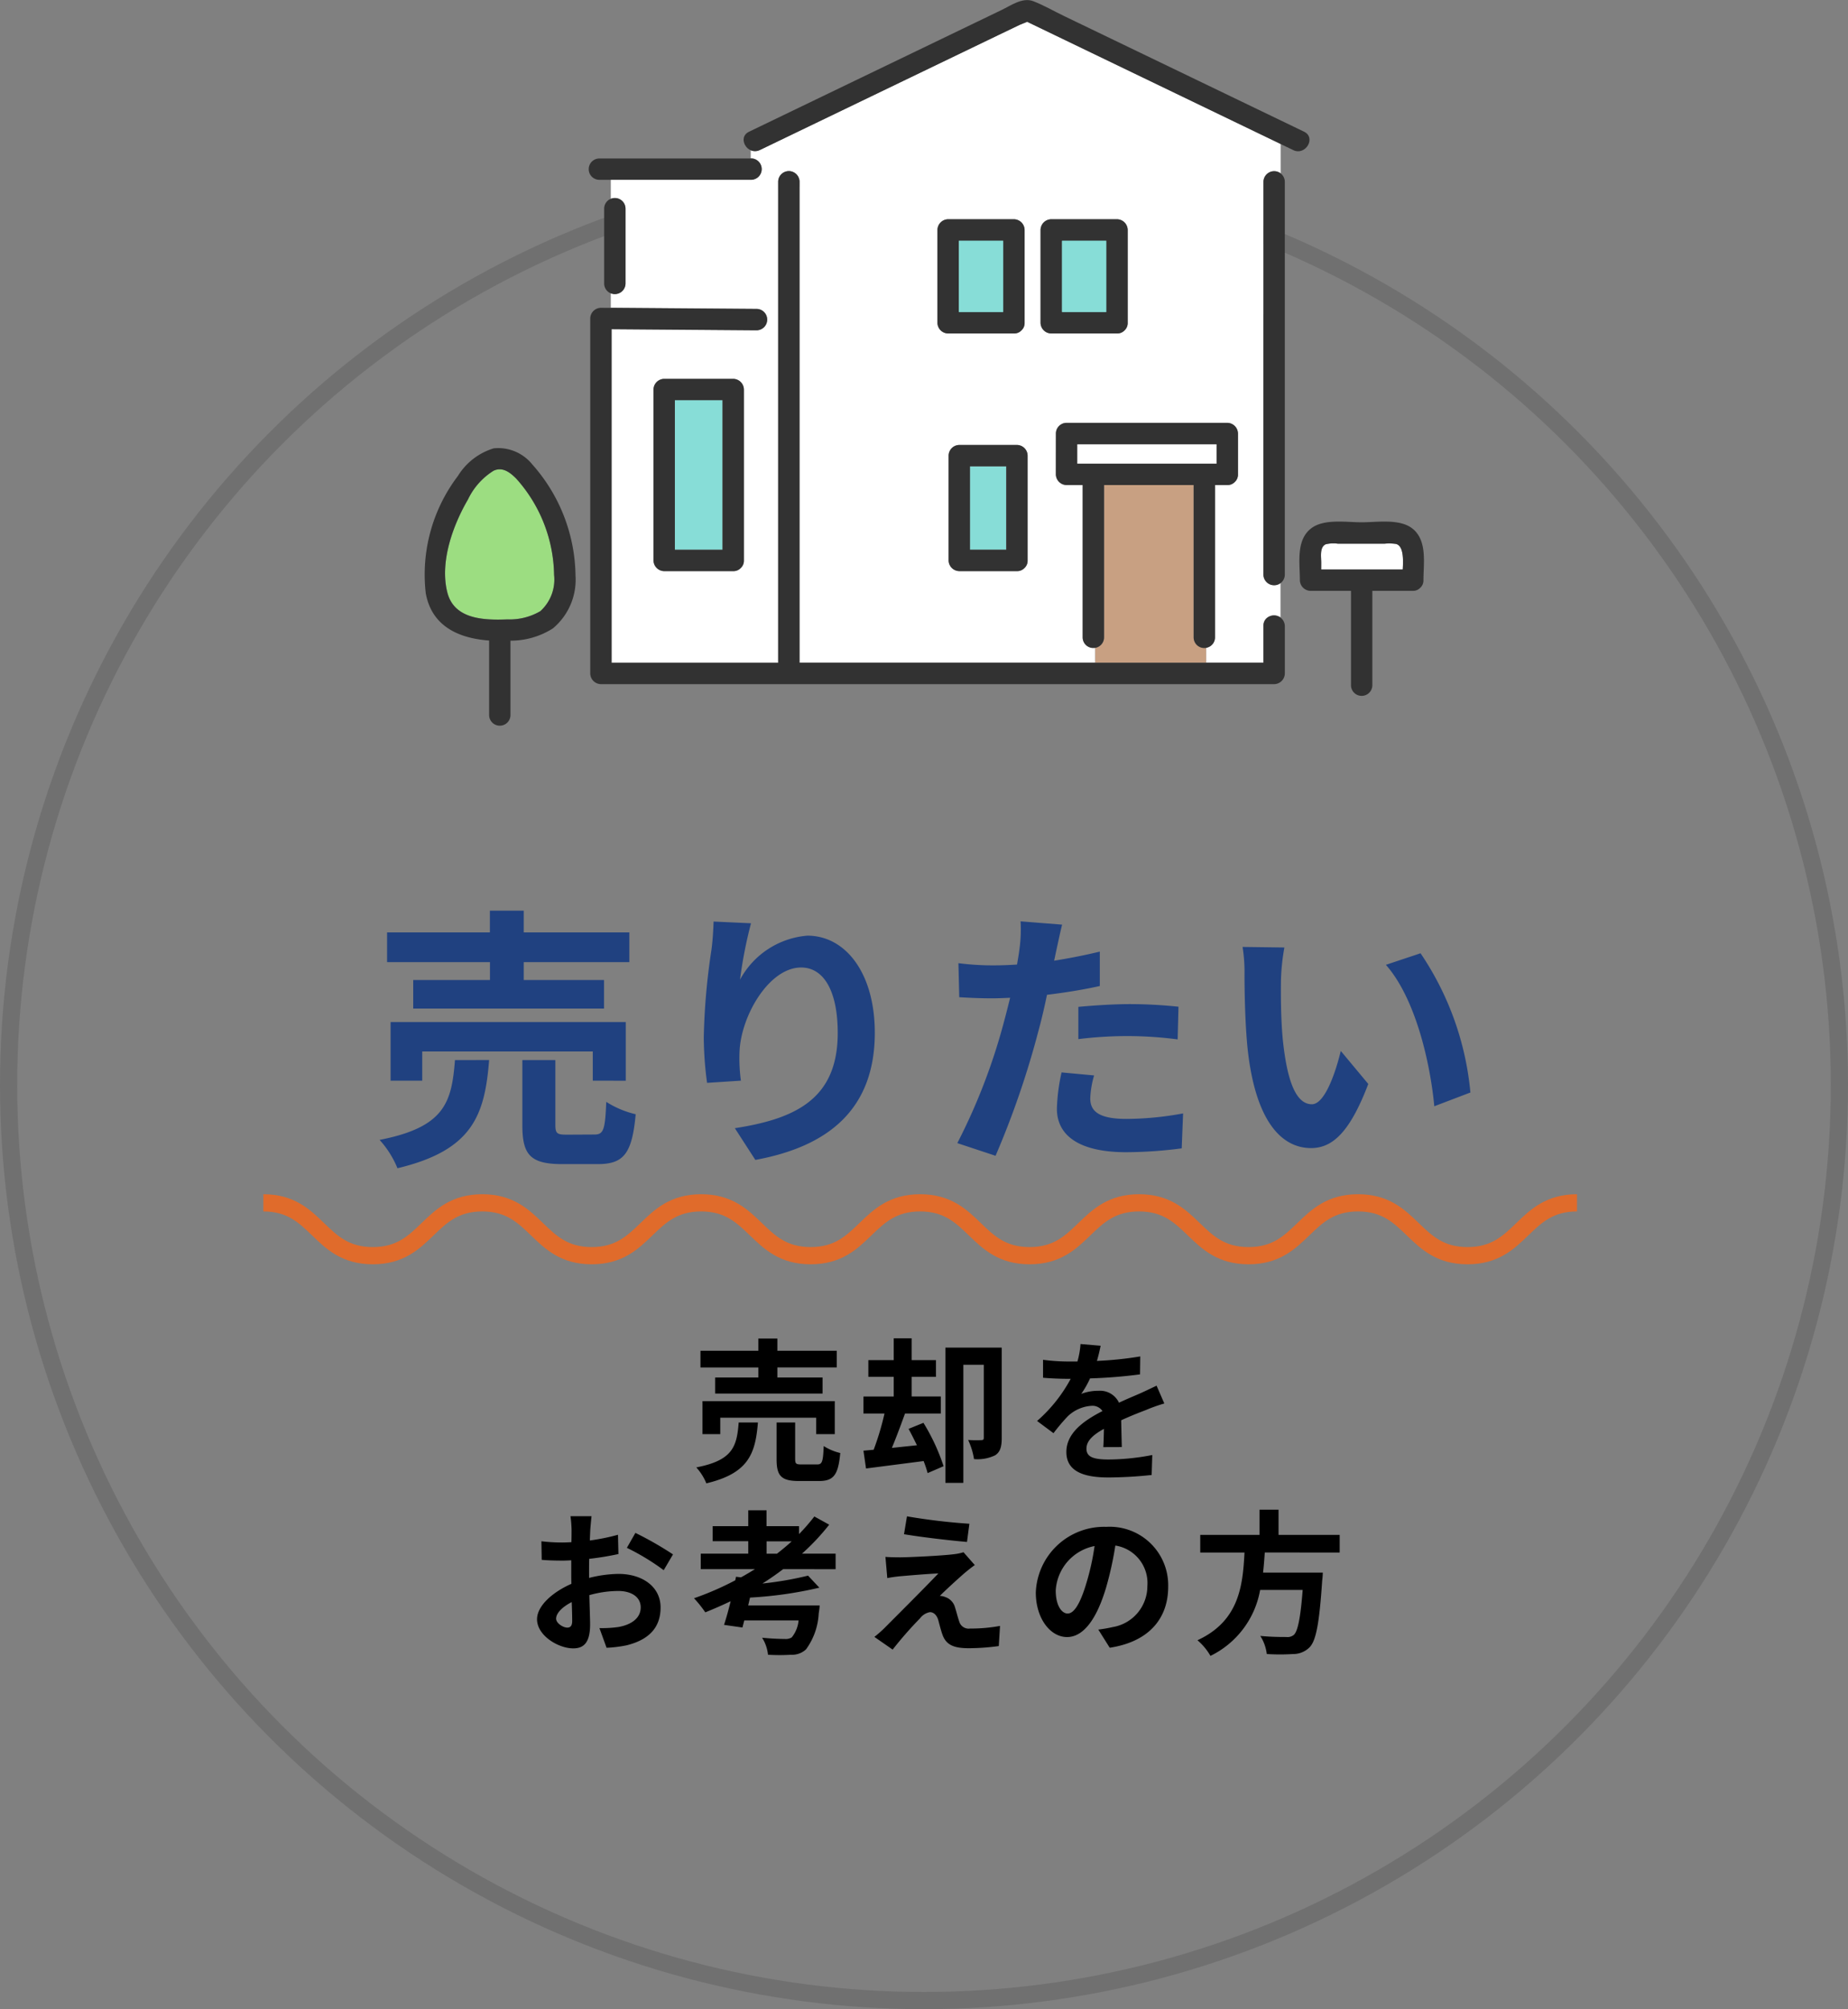 <svg xmlns="http://www.w3.org/2000/svg" width="107.49" height="116.83" viewBox="0 0 107.49 116.83">
  <rect x="0" y="0" width="107.49" height="116.83" fill="#808080" stroke="none"/>
  <g id="menu3-sp" transform="translate(-47.51 -825.562)">
    <g id="_3" data-name="3">
      <g id="_3-2" data-name="3">
        <g id="_3-3" data-name="3">
          <path id="パス_22547" data-name="パス 22547" d="M-25.536-9.5H-30V-7.84h11.1V-9.5h-4.672v-1.04h6.144v-1.728h-6.144v-1.264h-1.968v1.264H-31.52v1.728h5.984Zm7.9,5.856V-7.056h-13.68v3.408h1.84v-1.7h9.92v1.7Zm-9.936-1.2c-.192,2.464-.592,3.9-4.384,4.64a5.615,5.615,0,0,1,1.04,1.648C-26.544.4-25.84-1.632-25.584-4.848Zm6.512,4.336c-.576,0-.672-.064-.672-.576v-3.76h-1.92v3.792c0,1.712.464,2.256,2.32,2.256h2.064c1.5,0,2-.592,2.208-2.9a5.465,5.465,0,0,1-1.712-.72c-.064,1.632-.16,1.9-.688,1.9ZM-12.528-12.9c-.016.448-.048,1.088-.128,1.664A38.425,38.425,0,0,0-13.1-6.16a20.5,20.5,0,0,0,.192,2.64l1.968-.128a9.515,9.515,0,0,1-.08-1.68c.08-2.08,1.712-4.9,3.584-4.9,1.312,0,2.128,1.36,2.128,3.808,0,3.84-2.464,4.992-5.984,5.536L-10.1.96C-5.9.192-3.152-1.952-3.152-6.432c0-3.488-1.712-5.648-3.92-5.648a4.9,4.9,0,0,0-3.92,2.56,25.869,25.869,0,0,1,.64-3.28ZM8.688-6.064a23.279,23.279,0,0,1,3.056-.176,22.887,22.887,0,0,1,2.72.192l.048-1.9A27.509,27.509,0,0,0,11.728-8.1c-1.024,0-2.16.08-3.04.16Zm1.248-5.088c-.864.208-1.76.384-2.656.528l.128-.608c.08-.352.224-1.056.336-1.488l-2.416-.192a8.226,8.226,0,0,1-.064,1.6q-.048.384-.144.912c-.48.032-.944.048-1.408.048a15.6,15.6,0,0,1-2-.128L1.76-8.5c.56.032,1.152.064,1.92.064.32,0,.672-.016,1.04-.032-.112.448-.224.9-.336,1.312A34.935,34.935,0,0,1,1.648-.016L3.872.72A51.1,51.1,0,0,0,6.384-6.608c.176-.64.336-1.344.48-2.032,1.056-.128,2.128-.3,3.072-.512ZM7.712-4.128A10.875,10.875,0,0,0,7.44-2.016C7.44-.416,8.8.512,11.472.512A25.355,25.355,0,0,0,14.7.288l.08-2.032a18.369,18.369,0,0,1-3.3.32c-1.7,0-2.1-.512-2.1-1.2a5.482,5.482,0,0,1,.224-1.328Zm12.96-7.264-2.432-.032a9.183,9.183,0,0,1,.112,1.6c0,.976.032,2.816.176,4.272C18.976-1.3,20.5.272,22.224.272,23.5.272,24.5-.7,25.552-3.456l-1.6-1.92c-.3,1.248-.928,3.1-1.68,3.1-.992,0-1.472-1.552-1.7-3.84-.1-1.136-.112-2.336-.1-3.36A12.555,12.555,0,0,1,20.672-11.392Zm7.92.336-2.016.672C28.3-8.432,29.152-4.7,29.392-2.16l2.1-.8A17.269,17.269,0,0,0,28.592-11.056Z" transform="translate(101.545 892.049)" fill="#204180"/>
          <path id="パス_22548" data-name="パス 22548" d="M-10.314-5.346h-2.511v.936h6.246v-.936H-9.207v-.585h3.456V-6.9H-9.207v-.711h-1.107V-6.9H-13.68v.972h3.366Zm4.446,3.294V-3.969h-7.695v1.917h1.035v-.954h5.58v.954Zm-5.589-.675c-.108,1.386-.333,2.2-2.466,2.61a3.158,3.158,0,0,1,.585.927c2.457-.585,2.853-1.728,3-3.537ZM-7.794-.288c-.324,0-.378-.036-.378-.324V-2.727h-1.08V-.594c0,.963.261,1.269,1.3,1.269h1.161c.846,0,1.125-.333,1.242-1.629a3.074,3.074,0,0,1-.963-.405c-.036.918-.09,1.071-.387,1.071Zm6.219-2.07c.162.3.324.621.486.954l-1.458.153c.252-.6.522-1.332.765-2H.3v-.99H-1.395V-5.382H.018v-.972H-1.395V-7.623H-2.439v1.269H-3.915v.972h1.476v1.143H-4.2v.99h1.224a15.99,15.99,0,0,1-.63,2.106l-.594.054L-4.05-.054-.7-.486a7.1,7.1,0,0,1,.234.7l.927-.4A11.778,11.778,0,0,0-.711-2.709ZM3.843-7.083H.567V.783H1.611V-6.084H2.8v4.239c0,.108-.036.144-.144.144A7.624,7.624,0,0,1,1.89-1.71,4.144,4.144,0,0,1,2.232-.6,2.352,2.352,0,0,0,3.456-.819c.306-.189.387-.522.387-1ZM10.827-1.3c-.009-.4-.027-1.062-.036-1.557.549-.252,1.053-.45,1.449-.6A9.45,9.45,0,0,1,13.3-3.834l-.45-1.035c-.324.153-.639.306-.981.459-.369.162-.747.315-1.206.531a1.214,1.214,0,0,0-1.188-.693,2.789,2.789,0,0,0-1.008.18,5.444,5.444,0,0,0,.513-.9,29.035,29.035,0,0,0,2.907-.234L11.9-6.57a20.581,20.581,0,0,1-2.52.261c.108-.36.171-.666.216-.882l-1.17-.1a4.96,4.96,0,0,1-.18,1.017H7.812a11.435,11.435,0,0,1-1.566-.1v1.044c.486.045,1.143.063,1.5.063h.108A8.712,8.712,0,0,1,5.9-2.817l.954.711a11.415,11.415,0,0,1,.828-.981,2.206,2.206,0,0,1,1.4-.612.7.7,0,0,1,.621.306c-1.017.522-2.1,1.242-2.1,2.376C7.6.135,8.649.468,10.044.468a24.659,24.659,0,0,0,2.52-.144L12.6-.837a13.632,13.632,0,0,1-2.529.261c-.873,0-1.3-.135-1.3-.63,0-.441.36-.792,1.017-1.152-.009.387-.018.8-.036,1.062ZM-21.429,9.2c-.234,0-.648-.252-.648-.522,0-.315.36-.684.909-.963.018.468.027.873.027,1.1C-21.141,9.118-21.267,9.2-21.429,9.2Zm1.269-3.2c0-.261,0-.531.009-.8a17.213,17.213,0,0,0,1.7-.279L-18.477,3.8a12.205,12.205,0,0,1-1.638.333c.009-.225.018-.441.027-.639.018-.225.054-.612.072-.774H-21.24a7.075,7.075,0,0,1,.063.783c0,.153,0,.414-.009.729-.18.009-.351.018-.513.018a9.764,9.764,0,0,1-1.233-.072l.018,1.08c.387.036.837.045,1.242.045.144,0,.306-.009.477-.018v.747c0,.207,0,.414.009.621-1.089.477-2,1.278-2,2.061,0,.945,1.233,1.692,2.106,1.692.576,0,.981-.288.981-1.395,0-.306-.027-.99-.045-1.7a6.327,6.327,0,0,1,1.674-.243c.774,0,1.314.351,1.314.954,0,.648-.576,1.017-1.3,1.143a6.813,6.813,0,0,1-1.1.063l.414,1.143a7.262,7.262,0,0,0,1.17-.144C-16.551,9.874-16,9.082-16,8.029c0-1.224-1.08-1.953-2.448-1.953a7.254,7.254,0,0,0-1.71.234Zm2.2-1.44a13.539,13.539,0,0,1,2.142,1.3l.54-.918a19.689,19.689,0,0,0-2.187-1.251Zm8.127.342v-.72h1.458c-.27.252-.558.486-.855.72Zm4.014.9V4.9H-7.776A13.258,13.258,0,0,0-6.192,3.214l-.864-.477a11.716,11.716,0,0,1-.891,1.026V3.3h-1.89V2.377H-10.9V3.3h-2.07v.873h2.07V4.9h-2.763v.9h3.15c-.261.162-.531.324-.81.477l-.288-.036-.045.207a17.165,17.165,0,0,1-2.4,1.044,6.892,6.892,0,0,1,.657.819c.495-.2.99-.414,1.476-.648-.126.513-.261,1-.387,1.377l1.071.153.108-.414h3.159a1.837,1.837,0,0,1-.4.99.664.664,0,0,1-.4.09c-.234,0-.8-.018-1.323-.072a2.251,2.251,0,0,1,.342.99,11.056,11.056,0,0,0,1.35,0,1.176,1.176,0,0,0,.864-.315,3.872,3.872,0,0,0,.738-2.1,3.652,3.652,0,0,0,.054-.45h-4.158l.108-.459a22.994,22.994,0,0,0,4.032-.576l-.657-.7a19.966,19.966,0,0,1-2.655.459c.414-.261.819-.54,1.206-.837Zm4.149-3.069-.171,1.035c1.062.18,2.727.369,3.663.45L1.962,3.16A35.6,35.6,0,0,1-1.674,2.728ZM2.277,5.563,1.62,4.816a2.861,2.861,0,0,1-.5.108c-.738.1-2.763.189-3.186.189-.324,0-.648-.009-.855-.027l.108,1.233c.189-.036.459-.081.765-.108.513-.045,1.575-.135,2.205-.162-.819.864-2.637,2.673-3.1,3.141a6.81,6.81,0,0,1-.621.549l1.062.738A22.255,22.255,0,0,1-.909,8.659.923.923,0,0,1-.333,8.3c.18,0,.369.117.477.432.063.225.162.639.261.9.216.585.675.765,1.521.765a13.045,13.045,0,0,0,1.746-.126L3.744,9.1A9.236,9.236,0,0,1,2,9.253a.566.566,0,0,1-.63-.414c-.081-.225-.162-.567-.243-.81a.868.868,0,0,0-.549-.6.926.926,0,0,0-.333-.072c.207-.225,1.044-.99,1.449-1.341C1.854,5.887,2.043,5.725,2.277,5.563Zm5.4,2.817c-.333,0-.693-.441-.693-1.341A2.8,2.8,0,0,1,9.243,4.456a14.306,14.306,0,0,1-.477,2.16C8.406,7.822,8.046,8.38,7.677,8.38Zm2.448,1.989c2.25-.342,3.4-1.674,3.4-3.546a3.4,3.4,0,0,0-3.6-3.483,3.975,3.975,0,0,0-4.1,3.816c0,1.5.837,2.592,1.818,2.592s1.746-1.1,2.277-2.9a19.369,19.369,0,0,0,.531-2.421,2.206,2.206,0,0,1,1.863,2.358,2.413,2.413,0,0,1-2.025,2.385c-.234.054-.486.1-.828.144ZM23.5,4.834V3.808H19.944V2.341H18.837V3.808H15.39V4.834h2.574c-.1,1.926-.306,3.978-2.736,5.1a3.421,3.421,0,0,1,.756.909,5.283,5.283,0,0,0,2.889-3.834h2.475c-.126,1.638-.288,2.421-.522,2.619a.578.578,0,0,1-.432.117c-.261,0-.891,0-1.512-.063a2.491,2.491,0,0,1,.378,1.053,12.327,12.327,0,0,0,1.539,0,1.329,1.329,0,0,0,.972-.414c.36-.4.549-1.4.711-3.852A4.379,4.379,0,0,0,22.518,6H19.044c.045-.387.072-.783.1-1.17Z" transform="translate(101.933 911.006)"/>
        </g>
        <g id="楕円形_334" data-name="楕円形 334" transform="translate(47.51 834.903)" fill="none" stroke="#707070" stroke-width="1">
          <circle cx="53.745" cy="53.745" r="53.745" stroke="none"/>
          <circle cx="53.745" cy="53.745" r="53.245" fill="none"/>
        </g>
      </g>
      <path id="パス_22028" data-name="パス 22028" d="M3899.356,153.729c3.184,0,3.184,3.073,6.367,3.073s3.184-3.073,6.367-3.073,3.183,3.073,6.365,3.073,3.184-3.073,6.367-3.073,3.185,3.073,6.369,3.073,3.183-3.073,6.367-3.073,3.183,3.073,6.367,3.073,3.184-3.073,6.368-3.073,3.184,3.073,6.369,3.073,3.184-3.073,6.368-3.073,3.184,3.073,6.368,3.073,3.185-3.073,6.369-3.073" transform="translate(-3836.528 741.776)" fill="none" stroke="#e06b2b" stroke-miterlimit="10" stroke-width="1"/>
      <g id="グループ_8995" data-name="グループ 8995" transform="translate(72.175 825.562)">
        <path id="パス_20832" data-name="パス 20832" d="M739.212-1052.34v-7.7a.627.627,0,0,1,1-.488v-1.716l-.377-.182-5.323-2.565-8.11-3.908-.935-.451c-.148.072-.328.127-.443.183l-1.25.6-12.738,6.137-1.113.536a.616.616,0,0,1-.535.012v.478h.019a.621.621,0,0,1,0,1.242H701.25v1.121a.615.615,0,0,1,.855.56v4.35a.614.614,0,0,1-.855.56v.853l8.475.065a.621.621,0,0,1,0,1.242l-8.43-.064v19.4h9.69v-27.966a.621.621,0,0,1,1.242,0v27.966h17.2v-.887a.6.6,0,0,1-.733-.591v-8.856h-.938a.63.63,0,0,1-.621-.621v-2.374a.608.608,0,0,1,.1-.336.626.626,0,0,1,.517-.285h9.351a.63.63,0,0,1,.621.621v2.374a.572.572,0,0,1-.186.443.573.573,0,0,1-.434.178h-.716v8.856a.575.575,0,0,1-.52.592v.885h3.339v-2.148a.577.577,0,0,1,.162-.42.681.681,0,0,1,.835-.068v-2a.627.627,0,0,1-1-.488v-15.143Zm-30.222,14.32a.572.572,0,0,1-.186.443.573.573,0,0,1-.435.178h-4.015a.63.63,0,0,1-.621-.621v-9.938a.63.63,0,0,1,.621-.621h4.015a.63.63,0,0,1,.621.621Zm11.26-13.818v-5.4a.63.63,0,0,1,.621-.621H724.7a.63.63,0,0,1,.621.621v5.4a.571.571,0,0,1-.186.443.572.572,0,0,1-.434.178H720.87A.63.63,0,0,1,720.25-1051.838Zm5.243,13.818a.572.572,0,0,1-.186.443.573.573,0,0,1-.435.178h-3.353a.63.63,0,0,1-.621-.621v-6.094a.63.63,0,0,1,.621-.621h3.353a.63.63,0,0,1,.621.621Zm5.822-13.818a.572.572,0,0,1-.186.443.572.572,0,0,1-.435.178h-3.826a.63.63,0,0,1-.621-.621v-5.4a.63.63,0,0,1,.621-.621h3.826a.63.63,0,0,1,.621.621Z" transform="translate(-690.387 1070.609)" fill="#fff"/>
        <path id="パス_20833" data-name="パス 20833" d="M1094.87-689.65v-8.856h-5.213v8.856a.575.575,0,0,1-.509.591v.887h6.444v-.886A.6.6,0,0,1,1094.87-689.65Z" transform="translate(-1050.106 726.712)" fill="#c8a082"/>
        <path id="パス_20834" data-name="パス 20834" d="M1269.875-650.3h4.743c.039-.608.044-1.369-.388-1.486a2.657,2.657,0,0,0-.663-.017h-2.725a1.95,1.95,0,0,0-.7.033c-.371.164-.263.743-.263,1.066Z" transform="translate(-1217.69 683.419)" fill="#fff"/>
        <path id="パス_20835" data-name="パス 20835" d="M697.164-923v-4.35a.621.621,0,0,0-1.242,0V-923A.621.621,0,0,0,697.164-923Z" transform="translate(-685.446 939.484)" fill="#323232"/>
        <path id="パス_20836" data-name="パス 20836" d="M684.781-940.928v20.644a.63.63,0,0,0,.621.621h39.159a.63.63,0,0,0,.621-.621v-2.769a.631.631,0,0,0-1.08-.419.577.577,0,0,0-.162.419v2.148H696.954v-27.966a.621.621,0,0,0-1.242,0V-920.9h-9.69v-19.4l8.43.064a.621.621,0,0,0,0-1.242l-9.051-.069A.629.629,0,0,0,684.781-940.928Z" transform="translate(-675.114 959.445)" fill="#323232"/>
        <path id="パス_20837" data-name="パス 20837" d="M1225.059-933.727v-15.143a.621.621,0,0,0-1.242,0v22.838a.621.621,0,0,0,1.242,0Z" transform="translate(-1174.992 959.445)" fill="#323232"/>
        <ellipse id="楕円形_325" data-name="楕円形 325" cx="1.828" cy="2.937" rx="1.828" ry="2.937" transform="translate(30.569 13.136)" fill="#87ddd7"/>
        <path id="パス_20838" data-name="パス 20838" d="M963.408-904.566h3.826a.573.573,0,0,0,.434-.178.572.572,0,0,0,.186-.443v-5.4a.63.63,0,0,0-.621-.621h-3.826a.63.63,0,0,0-.621.621v5.4A.63.63,0,0,0,963.408-904.566Zm3.205-1.242h-2.585v-4.154h2.585Z" transform="translate(-932.924 923.957)" fill="#323232"/>
        <ellipse id="楕円形_326" data-name="楕円形 326" cx="1.828" cy="2.937" rx="1.828" ry="2.937" transform="translate(36.567 13.136)" fill="#87ddd7"/>
        <path id="パス_20839" data-name="パス 20839" d="M1049.792-904.566a.573.573,0,0,0,.434-.178.572.572,0,0,0,.186-.443v-5.4a.63.63,0,0,0-.621-.621h-3.826a.63.63,0,0,0-.621.621v5.4a.63.63,0,0,0,.621.621Zm-.621-1.242h-2.585v-4.154h2.585Z" transform="translate(-1009.485 923.957)" fill="#323232"/>
        <path id="パス_20840" data-name="パス 20840" d="M1074.7-730.053h8.109v-1.132H1074.7Z" transform="translate(-1036.711 757.017)" fill="#fff"/>
        <path id="パス_20841" data-name="パス 20841" d="M1057.612-745.282a.63.63,0,0,0,.621.621h.938v8.856a.621.621,0,0,0,1.242,0v-8.856h5.213v8.856a.621.621,0,0,0,1.242,0v-8.856h.716a.573.573,0,0,0,.435-.178.572.572,0,0,0,.186-.443v-2.374a.63.63,0,0,0-.621-.621h-9.351a.627.627,0,0,0-.517.285.609.609,0,0,0-.1.336Zm9.35-.621h-8.109v-1.132h8.109Z" transform="translate(-1020.861 772.867)" fill="#323232"/>
        <path id="パス_20842" data-name="パス 20842" d="M752.527-757.727H755.3v-8.7h-2.773Z" transform="translate(-737.939 789.695)" fill="#87ddd7"/>
        <path id="パス_20843" data-name="パス 20843" d="M736.056-783.515a.63.63,0,0,0-.621.621v9.938a.63.63,0,0,0,.621.621h4.015a.573.573,0,0,0,.435-.178.572.572,0,0,0,.186-.443v-9.938a.63.63,0,0,0-.621-.621Zm3.394,9.938h-2.773v-8.7h2.773Z" transform="translate(-722.088 805.545)" fill="#323232"/>
        <path id="パス_20844" data-name="パス 20844" d="M988.809-708.659h2.111v-4.852h-2.111Z" transform="translate(-957.056 740.627)" fill="#87ddd7"/>
        <path id="パス_20845" data-name="パス 20845" d="M972.338-723.268h3.353a.573.573,0,0,0,.435-.178.572.572,0,0,0,.186-.443v-6.094a.63.63,0,0,0-.621-.621h-3.353a.63.63,0,0,0-.621.621v6.094A.63.63,0,0,0,972.338-723.268Zm2.732-1.242h-2.111v-4.852h2.111Z" transform="translate(-941.205 756.477)" fill="#323232"/>
        <path id="パス_20846" data-name="パス 20846" d="M572.172-702.417a3.544,3.544,0,0,0,1.919-.479,2.48,2.48,0,0,0,.8-2.105,8.574,8.574,0,0,0-2.2-5.6c-.366-.367-.8-.7-1.321-.461a3.979,3.979,0,0,0-1.484,1.66c-.887,1.517-1.663,3.662-1.2,5.432C569.092-702.408,570.833-702.366,572.172-702.417Z" transform="translate(-567.323 738.433)" fill="#9cdd81"/>
        <path id="パス_20847" data-name="パス 20847" d="M555.5-717.2v4.331a.621.621,0,0,0,1.242,0v-4.323a4.572,4.572,0,0,0,2.462-.71,3.685,3.685,0,0,0,1.319-3.109.718.718,0,0,0,0-.075,9.9,9.9,0,0,0-2.514-6.356,2.542,2.542,0,0,0-2.241-.934,3.709,3.709,0,0,0-2.087,1.611,9.478,9.478,0,0,0-1.867,6.81C552.162-718.008,553.763-717.325,555.5-717.2Zm-1.226-8.213a3.98,3.98,0,0,1,1.484-1.66c.519-.244.956.093,1.321.461a8.573,8.573,0,0,1,2.2,5.6,2.479,2.479,0,0,1-.8,2.105,3.542,3.542,0,0,1-1.919.479c-1.339.05-3.08.009-3.488-1.553C552.613-721.753,553.39-723.9,554.276-725.415Z" transform="translate(-551.715 754.446)" fill="#323232"/>
        <path id="パス_20848" data-name="パス 20848" d="M808.551-1078.048l1.113-.536,12.738-6.137,1.25-.6c.115-.055.295-.111.443-.183l.935.451,8.11,3.908,5.322,2.565,1.113.536c.717.345,1.347-.725.627-1.072l-14-6.745c-.576-.278-1.152-.613-1.75-.843-.626-.241-1.3.254-1.86.521l-8.123,3.914-6.545,3.154C807.2-1078.773,807.834-1077.7,808.551-1078.048Z" transform="translate(-789.017 1086.773)" fill="#323232"/>
        <path id="パス_20849" data-name="パス 20849" d="M684.442-958.682h8.819a.621.621,0,0,0,0-1.242h-8.819A.621.621,0,0,0,684.442-958.682Z" transform="translate(-674.243 969.139)" fill="#323232"/>
        <path id="パス_20850" data-name="パス 20850" d="M1259.175-668.847c-.738-.616-2.092-.386-2.98-.386-.873,0-2.168-.217-2.917.337-.918.68-.677,2.028-.677,3.028a.63.63,0,0,0,.621.621h2.352v5.486a.621.621,0,0,0,1.242,0v-5.486h2.352a.573.573,0,0,0,.435-.178.572.572,0,0,0,.186-.443C1259.789-666.848,1260.02-668.142,1259.175-668.847Zm-5.069.889a1.947,1.947,0,0,1,.7-.033h2.726a2.655,2.655,0,0,1,.663.016c.431.117.427.878.388,1.486h-4.743v-.4C1253.843-667.214,1253.736-667.793,1254.106-667.957Z" transform="translate(-1201.658 699.604)" fill="#323232"/>
      </g>
    </g>
  </g>
</svg>
